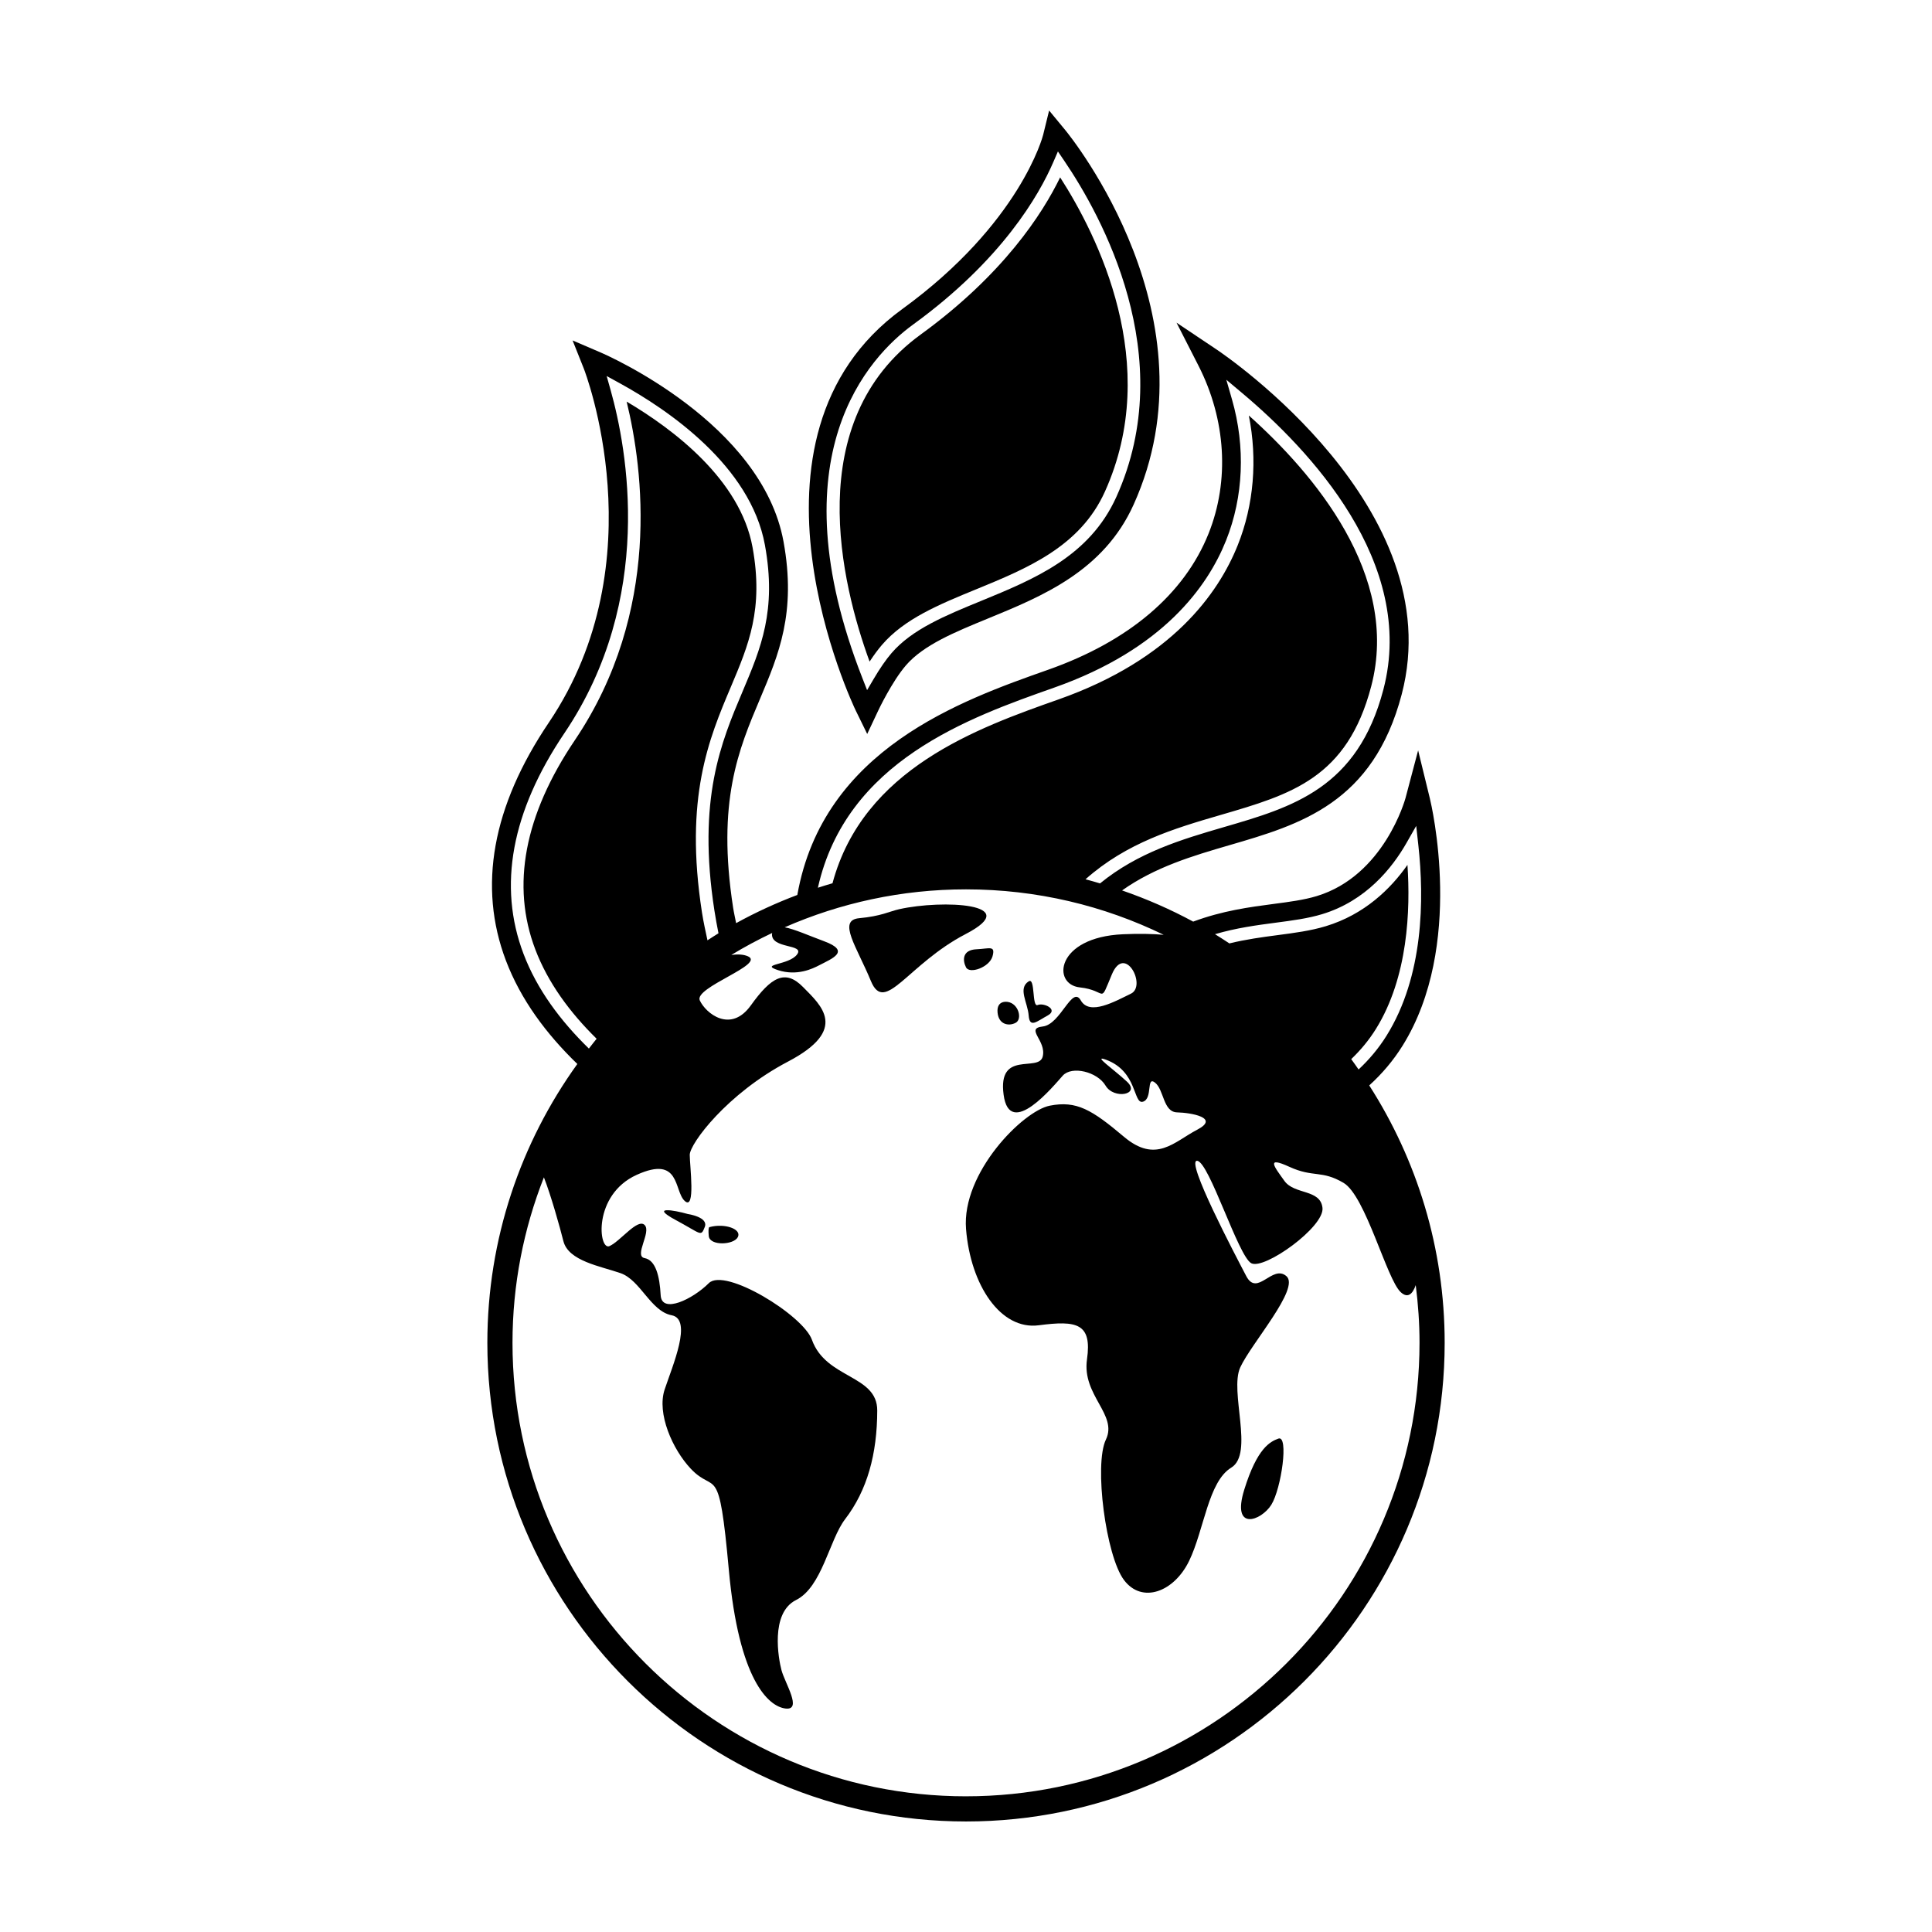 <?xml version="1.0" encoding="UTF-8"?>
<!-- Uploaded to: SVG Repo, www.svgrepo.com, Generator: SVG Repo Mixer Tools -->
<svg fill="#000000" width="800px" height="800px" version="1.1" viewBox="144 144 512 512" xmlns="http://www.w3.org/2000/svg">
 <g>
  <path d="m373.82 338.51 2.957-6.281c0.035-0.074 3.578-7.559 7.285-11.883 4.652-5.418 12.973-8.832 21.781-12.445 14.355-5.887 30.629-12.559 38.574-30.168 22.258-49.32-16.496-97.297-18.156-99.316l-4.234-5.129-1.586 6.469c-0.055 0.23-6.027 23.41-37.363 46.172-46.969 34.125-12.664 105.62-12.312 106.34zm12.195-108.53c23.531-17.098 33.367-34.312 37.137-43.051l1.207-2.793 1.707 2.516c9.746 14.355 30.594 51.77 13.785 89.023-7.121 15.789-21.754 21.789-35.902 27.594-9.391 3.852-18.254 7.484-23.688 13.816-1.48 1.723-3.074 4.031-4.734 6.852l-1.738 2.957-1.25-3.195c-23.09-58.977 1.73-85.188 13.477-93.719z"/>
  <path d="m402.67 300.18c13.551-5.559 27.555-11.301 34.137-25.883 15.234-33.754-1.969-67.914-11.859-83.293-4.664 9.617-15.059 25.742-36.977 41.664-31.648 22.996-21.02 66.133-13.52 86.664 1.125-1.719 2.223-3.199 3.273-4.426 5.957-6.938 15.18-10.723 24.945-14.727z"/>
  <path d="m506.86 431.65c3.371-3.055 6.348-6.539 8.84-10.535 16.504-26.48 7.613-63.945 7.227-65.527l-3.109-12.727-3.352 12.664c-0.055 0.203-5.633 20.531-23.531 25.953-3.367 1.02-7.301 1.539-11.465 2.082-6.352 0.836-13.504 1.789-21.266 4.68-6.004-3.25-12.309-6.004-18.844-8.266 8.75-6.191 18.684-9.148 28.406-11.98 18.738-5.453 38.121-11.094 45.707-40.016 12.902-49.191-46.496-89.633-49.031-91.332l-10.652-7.133 5.828 11.418c7.277 14.273 8.254 30.469 2.676 44.438-6.422 16.086-21.125 28.574-42.512 36.117-23.074 8.137-59.621 21.051-66.484 59.688-5.606 2.117-11.023 4.609-16.219 7.469-0.258-1.367-0.574-2.68-0.793-4.082-4.371-28.168 1.465-41.969 7.106-55.316 4.977-11.77 9.676-22.887 6.254-41.691-5.719-31.461-46.77-49.41-48.512-50.16l-7.391-3.172 2.977 7.469c0.199 0.504 19.711 50.82-9.281 93.805-14.988 22.223-18.812 43.438-11.367 63.062 3.93 10.355 10.699 19.461 18.93 27.406-14.984 20.828-23.848 46.34-23.848 73.898 0 69.945 56.902 126.85 126.85 126.85 69.941 0 126.85-56.906 126.85-126.85 0-25.098-7.359-48.496-19.988-68.211zm-24.754-43.129c4.375-0.574 8.5-1.113 12.273-2.258 11.598-3.512 18.578-12.23 22.387-18.926l2.543-4.465 0.566 5.106c1.582 14.32 1.406 34.707-8.426 50.488-2.102 3.371-4.602 6.328-7.41 8.957-0.645-0.922-1.285-1.84-1.953-2.742 2.469-2.359 4.672-4.992 6.531-7.977 8.547-13.719 9.176-31.633 8.371-43.496-4.438 6.32-11.355 13.129-21.648 16.246-4.035 1.219-8.289 1.777-12.793 2.367-4.062 0.535-8.312 1.105-12.754 2.191-1.258-0.832-2.523-1.656-3.809-2.445 5.668-1.66 11.035-2.379 16.121-3.047zm-58.68-62.316c28.793-10.152 40.633-26.801 45.496-38.98 4.617-11.551 5.176-24.809 1.578-37.332l-1.508-5.25 4.184 3.512c17.766 14.914 46.258 44.949 37.441 78.555-6.867 26.184-24.062 31.188-42.266 36.48-11.258 3.277-22.789 6.719-32.832 14.922-1.277-0.375-2.551-0.762-3.848-1.094 10.906-9.691 23.484-13.457 35.746-17.027 18.766-5.461 33.586-9.773 39.973-34.129 7.734-29.492-15.355-56.492-32.438-71.754 2.328 11.672 1.328 23.695-2.93 34.355-5.125 12.82-17.52 30.32-47.488 40.887-21.398 7.547-51.762 18.332-59.914 48.723-1.297 0.379-2.59 0.77-3.871 1.188 7.539-33.609 40-45.059 62.676-53.055zm-140.69 70.578c-6.836-18.012-3.191-37.691 10.836-58.488 24.066-35.676 16.598-75.398 12.273-90.82l-1.074-3.82 3.481 1.91c12.723 6.984 34.637 21.848 38.461 42.887 3.152 17.336-1.062 27.305-5.941 38.844-5.641 13.34-12.031 28.461-7.441 58.035 0.316 2.039 0.68 4.035 1.074 6-0.988 0.598-1.949 1.238-2.918 1.863-0.512-2.426-1.059-4.812-1.453-7.352-4.734-30.512 1.855-46.098 7.668-59.848 4.672-11.051 8.703-20.594 5.731-36.953-3.262-17.945-21.008-31.312-33.367-38.613 4.387 17.953 9.301 55.582-13.727 89.727-13.387 19.848-16.914 38.5-10.484 55.441 3.348 8.82 9.137 16.688 16.254 23.684-0.703 0.852-1.367 1.734-2.047 2.602-7.562-7.371-13.758-15.699-17.324-25.098zm117.26 223.26c-66.266 0-120.18-53.914-120.18-120.18 0-15.473 2.973-30.258 8.324-43.855 1.879 4.805 4.231 13.176 5.16 16.887 1.328 5.316 9.832 6.644 15.148 8.504 5.316 1.859 7.973 10.098 13.551 11.16 5.582 1.062 0.266 13.285-1.859 19.664s2.094 15.883 6.91 20.992c6.598 7.008 7.441-2.391 10.098 26.84 2.656 29.23 10.512 36.191 15.031 36.723 4.516 0.531-0.148-6.695-1.078-10.164-0.777-2.906-3.059-15.133 3.852-18.586 6.91-3.453 8.805-15.953 13.02-21.449 5.859-7.641 8.477-17.238 8.504-28.773 0.023-9.527-13.59-8.348-17.309-18.75-2.336-6.531-23.082-19.25-27.332-15-4.254 4.25-12.488 8.238-12.754 3.188-0.266-5.051-1.328-9.301-4.25-9.832-2.922-0.531 1.859-6.91 0-8.77-1.859-1.859-6.379 4.25-9.301 5.582-2.922 1.328-4.516-13.551 7.176-18.867 11.691-5.316 9.832 4.25 12.754 6.91 2.922 2.656 1.328-9.301 1.328-12.223s9.832-16.211 26.043-24.715c16.211-8.504 8.77-14.883 3.984-19.754-4.781-4.871-8.504-2.57-13.844 4.871-5.344 7.441-11.93 2.125-13.523-1.328-1.594-3.453 17.539-9.566 12.754-11.691-1.188-0.527-2.738-0.578-4.398-0.359 3.504-2.129 7.129-4.066 10.852-5.836-0.016 0.094-0.07 0.141-0.074 0.242-0.266 4.09 8.77 2.594 6.644 5.469s-10.098 2.504-5.051 4.152c5.051 1.645 9.207-0.398 10.895-1.277 3.481-1.812 8.504-3.719 1.328-6.379-4.086-1.512-7.867-3.223-10.453-3.695 14.719-6.449 30.965-10.055 48.051-10.055 18.77 0 36.547 4.332 52.391 12.043-2.91-0.246-6.465-0.34-10.809-0.145-17.805 0.797-18.867 13.285-11.426 14.082s5.051 4.781 8.504-3.453c3.453-8.238 9.301 3.062 5.051 5.117-4.254 2.055-10.949 5.898-13.285 1.789-2.34-4.109-5.316 6.379-10.098 6.91s1.062 3.719 0 7.973c-1.062 4.25-11.957-1.859-10.363 10.098 1.594 11.957 13.285-2.391 15.68-5.051 2.391-2.656 9.141-1.062 11.348 2.656 2.207 3.719 9.379 2.391 5.66-1.062s-9.133-7.094-5.66-5.848c8.582 3.086 7.254 11.957 9.91 11.16s0.797-6.91 3.188-5.051 2.125 7.793 5.848 7.883c3.719 0.09 11.426 1.418 5.316 4.606-6.113 3.188-10.895 9.035-19.398 1.859-8.504-7.176-12.559-9.637-19.664-8.238-7.106 1.398-23.375 17.805-22.184 32.684 1.191 14.879 9.164 26.84 19.262 25.512 10.098-1.328 14.16-0.531 12.793 9.035s8.199 14.613 5.012 21.258c-3.188 6.644 0 30.824 4.781 37.203 4.781 6.379 13.285 3.188 17.273-5.051 3.984-8.238 5.051-20.992 11.16-24.715 6.113-3.719-0.531-20.195 2.391-26.574 2.922-6.379 15.945-20.992 12.223-24.184-3.719-3.188-7.707 5.582-10.629 0-2.922-5.582-16.211-30.824-13.02-30.559 3.188 0.266 10.895 25.328 14.352 27.148 3.453 1.816 19.398-9.609 18.867-14.656-0.531-5.051-7.441-3.453-10.098-7.176-2.656-3.719-5.051-6.644 1.328-3.719 6.379 2.922 8.504 0.797 14.352 4.25 5.848 3.453 11.426 25.512 15.148 28.965 1.832 1.703 3.148 0.559 3.981-1.863 0.637 5.008 1.004 10.098 1.004 15.277-0.012 66.277-53.926 120.19-120.19 120.19z"/>
  <path d="m400 391.48c15.551-8.078-6.238-9.09-17.676-6.539-2.66 0.594-4.785 1.859-10.629 2.391-5.848 0.531-0.629 7.594 3.094 16.629 3.719 9.039 9.66-4.402 25.211-12.48z"/>
  <path d="m326.25 465.72c-3.719-1.062-10.098-2.125-3.188 1.594s6.644 4.516 7.707 1.859-4.519-3.453-4.519-3.453z"/>
  <path d="m482.77 525.25c-2.125 0.797-5.582 2.391-9.035 13.551s4.516 8.238 7.176 3.984c2.656-4.25 4.695-18.598 1.859-17.535z"/>
  <path d="m419 410.34c-1.594 0.688-0.586-7.418-2.391-6.269-2.922 1.859-0.266 5.582 0 9.035s2.125 1.594 5.051 0c2.918-1.594-1.066-3.453-2.66-2.766z"/>
  <path d="m332.09 469.18s-0.512-0.266-0.258 2.391c0.258 2.656 6.644 2.391 7.707 0.266s-3.453-3.719-7.449-2.656z"/>
  <path d="m408.36 412.29c0.266 3.203 2.922 3.746 4.785 2.773 1.859-0.969 0.797-5.144-2.125-5.551 0 0.004-2.934-0.551-2.66 2.777z"/>
  <path d="m400 400.35c0.938 1.859 6.238 0 7.035-2.945s-0.801-1.992-4.25-1.84c-3.797 0.172-3.719 2.926-2.785 4.785z"/>
 </g>
</svg>